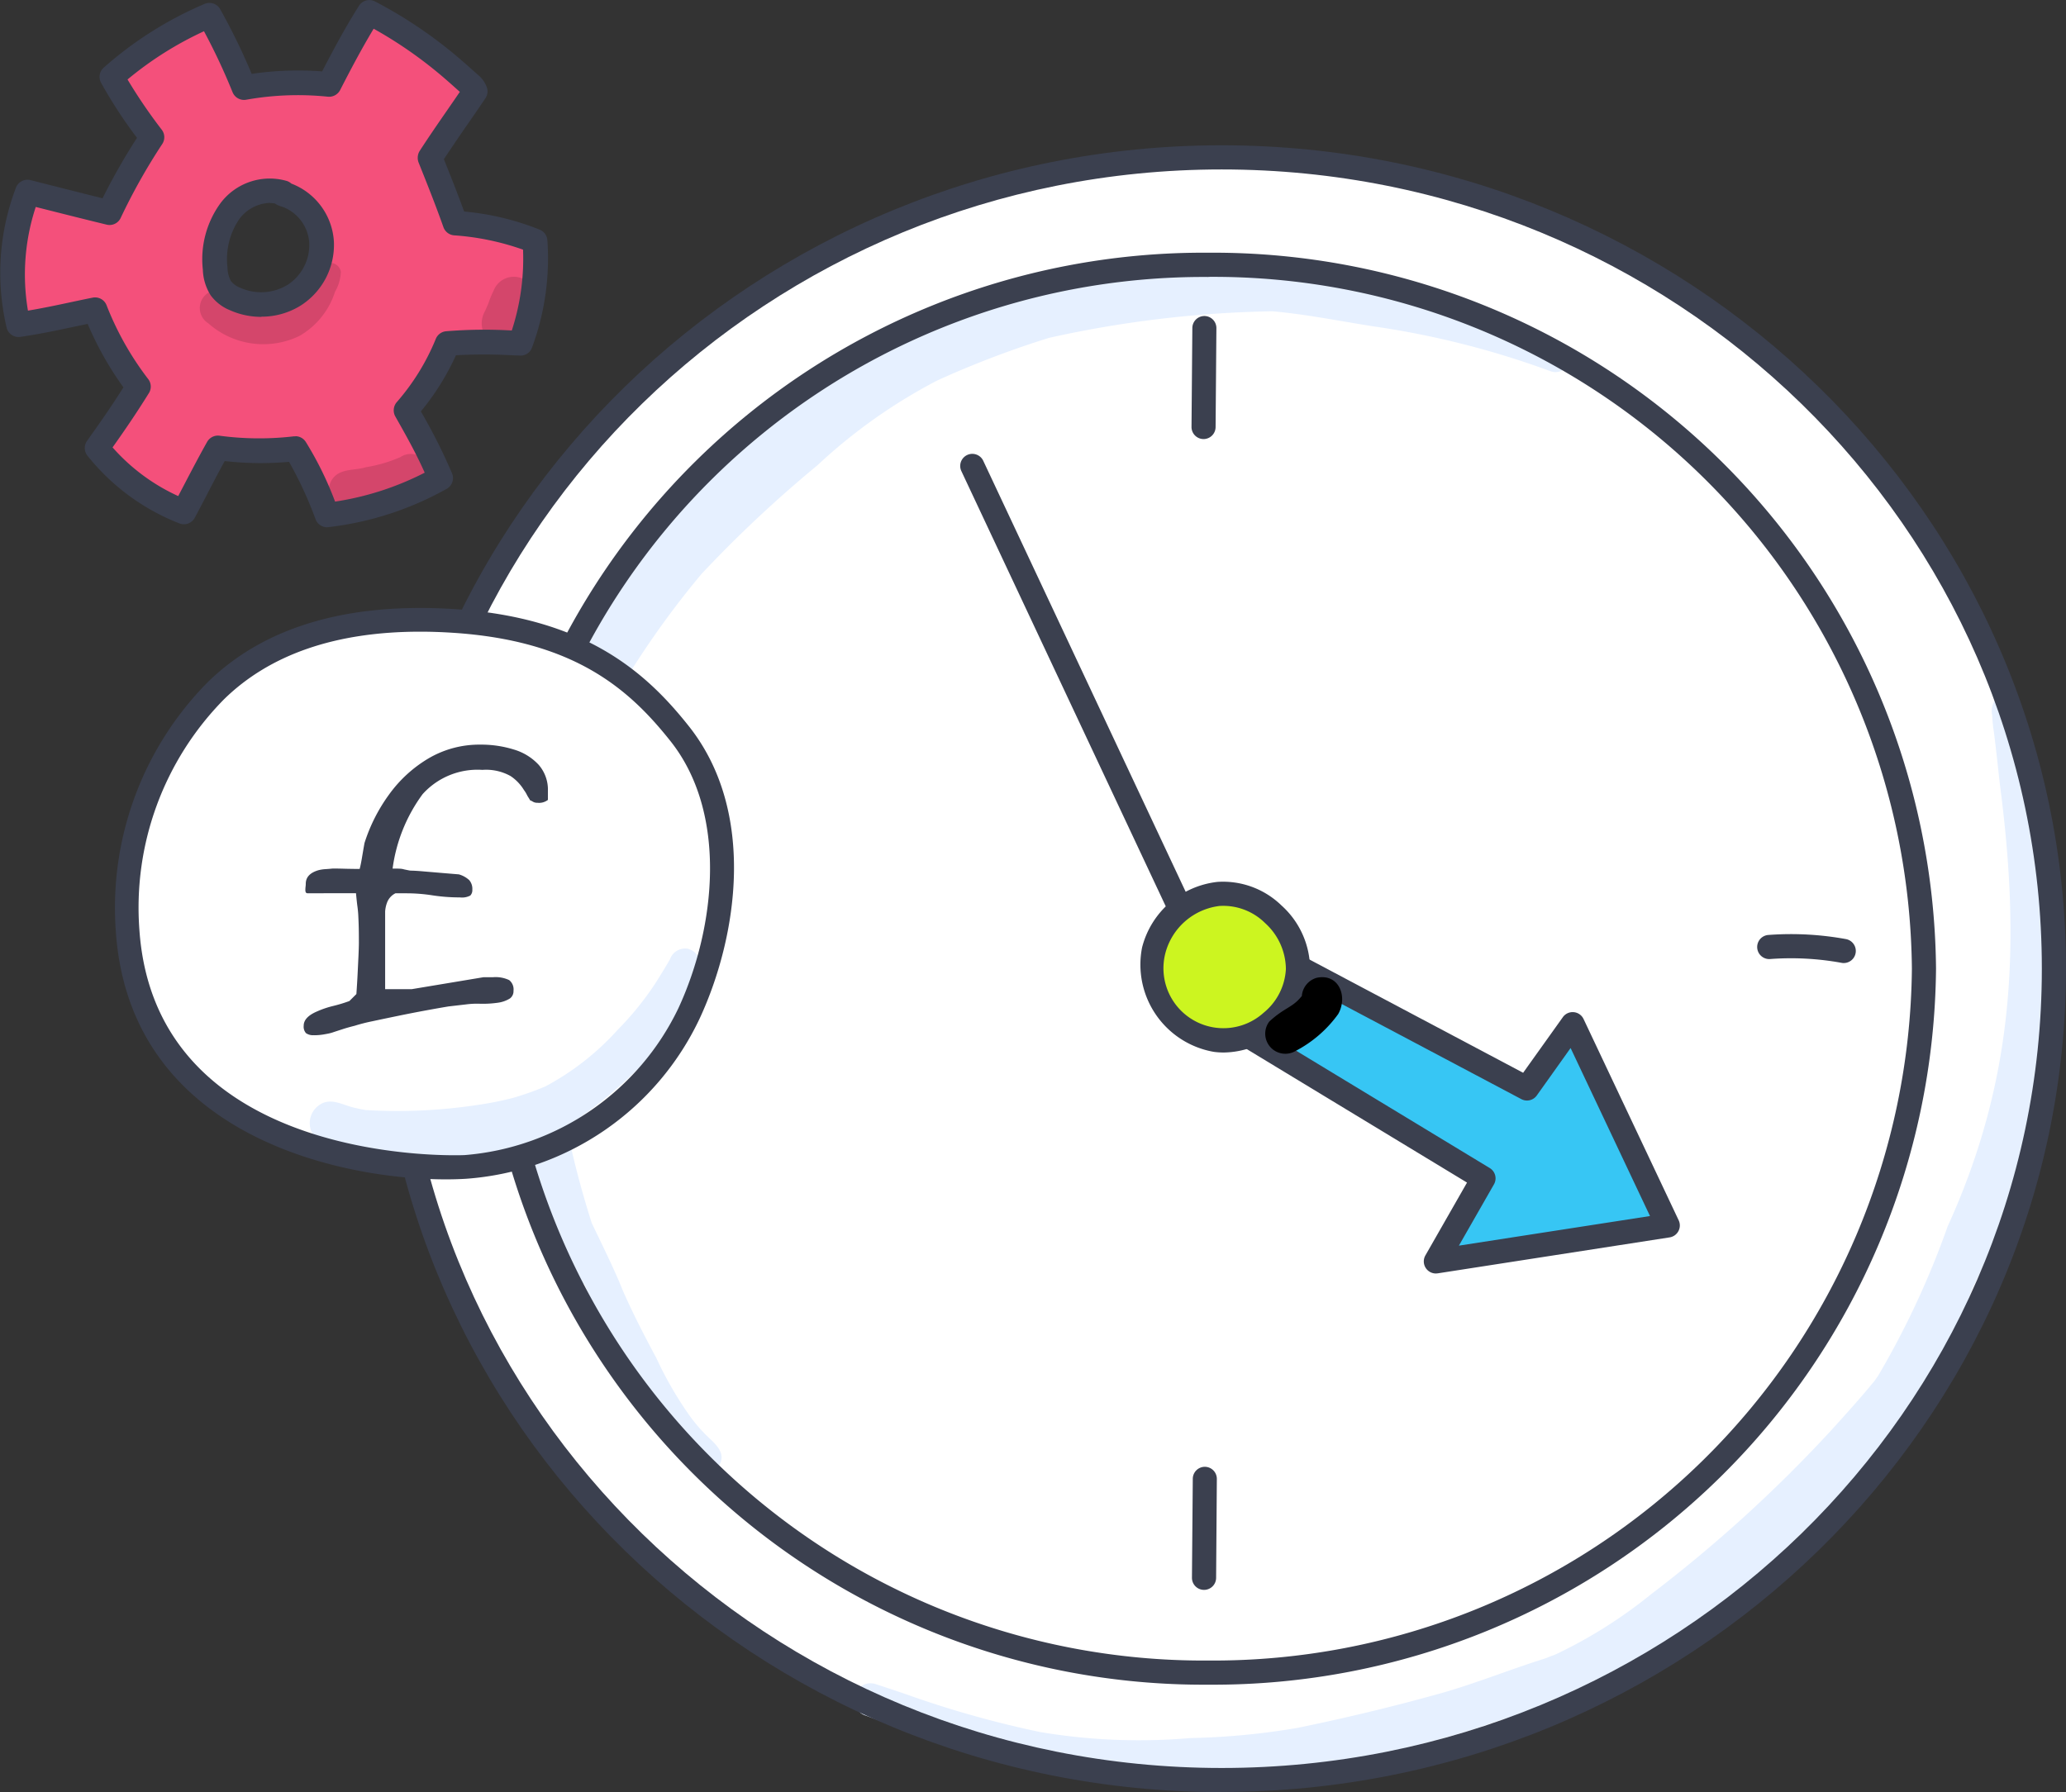 <svg xmlns="http://www.w3.org/2000/svg" xmlns:xlink="http://www.w3.org/1999/xlink" width="79.525" height="69" viewBox="0 0 79.525 69"><rect x="0" y="0" width="79.525" height="69" fill="#333333" stroke="none"/><defs><clipPath id="clip-path"><rect id="Rectangle_20953" data-name="Rectangle 20953" width="41.114" height="46.625" fill="#e6f0ff"></rect></clipPath><clipPath id="clip-path-2"><rect id="Rectangle_20954" data-name="Rectangle 20954" width="46.201" height="41.775" fill="#e6f0ff"></rect></clipPath><clipPath id="clip-path-3"><rect id="Rectangle_20951" data-name="Rectangle 20951" width="2.977" height="2.958" fill="none"></rect></clipPath><clipPath id="clip-path-4"><rect id="Rectangle_20952" data-name="Rectangle 20952" width="0.029" height="0.007" fill="none"></rect></clipPath><clipPath id="clip-path-5"><rect id="Rectangle_20877" data-name="Rectangle 20877" width="5.432" height="3.146" fill="none"></rect></clipPath><clipPath id="clip-path-6"><rect id="Rectangle_20878" data-name="Rectangle 20878" width="3.901" height="2.199" fill="none"></rect></clipPath><clipPath id="clip-path-7"><rect id="Rectangle_20879" data-name="Rectangle 20879" width="2.067" height="2.696" fill="none"></rect></clipPath></defs><g id="I1" transform="translate(14.525 5.594)"><path id="Path_78539" data-name="Path 78539" d="M.858,32.1C.858,14.844,15.2.858,32.893.858S64.929,14.844,64.929,32.1,50.586,63.335,32.893,63.335.858,49.349.858,32.1" transform="translate(-0.394 -0.393)" fill="#fff"></path><path id="Path_78541" data-name="Path 78541" d="M8.207,35.595A27.325,27.325,0,0,1,35.75,8.493a27.325,27.325,0,0,1,27.543,27.1A27.325,27.325,0,0,1,35.75,62.7a27.325,27.325,0,0,1-27.543-27.1" transform="translate(-6.393 -2.71)" fill="#fff"></path><g id="Group_8050" data-name="Group 8050" transform="translate(4.788 4.488)"><g id="Group_8049" data-name="Group 8049" clip-path="url(#clip-path)"><path id="Path_78554" data-name="Path 78554" d="M49.775,11.894q-.934-.463-1.9-.862A32.9,32.9,0,0,0,43.9,9.692a.392.392,0,0,1-.305-.408c-.445-.1-.895-.18-1.35-.239a24.611,24.611,0,0,0-5.235-.421.679.679,0,0,0-.376-.182c-.078-.013-.508-.071-.619-.083l.059.012c-.25-.036-.5-.046-.756-.065a9.944,9.944,0,0,0-1.519.015,22.391,22.391,0,0,0-3.716.73,37.982,37.982,0,0,0-5.589,1.9,20.637,20.637,0,0,0-5.22,2.886,23.616,23.616,0,0,0-3.794,4.129.619.619,0,0,0-.463-.056c-.463.218-.28.213-.637.642-.382.55-.72,1.128-1.054,1.707a13.984,13.984,0,0,0-1.181,2.194.956.956,0,0,0-.128.593,13.1,13.1,0,0,0-.843,1.551A26.457,26.457,0,0,0,8.854,36.559a41.348,41.348,0,0,0,.728,5.27,28.553,28.553,0,0,0,1.939,5.479.682.682,0,0,0,.5.338c.439,1.036,1.011,2.478,1.658,3.714a10.246,10.246,0,0,0,2.032,2.845,4.338,4.338,0,0,0,.748.649.6.6,0,0,0,.755-.247c.305-.524-.281-.9-.593-1.236a5.759,5.759,0,0,1-.55-.659,14.03,14.03,0,0,1-1.28-2.217c-.463-.864-.913-1.735-1.307-2.634-.242-.624-.7-1.568-1.18-2.562a36.747,36.747,0,0,1-1.229-5.069,24.257,24.257,0,0,1,1.162-13.42l0,0a34.368,34.368,0,0,1,4.29-6.51,48.084,48.084,0,0,1,4.459-4.181,20.784,20.784,0,0,1,4.634-3.277,37.226,37.226,0,0,1,4.277-1.63,42.6,42.6,0,0,1,8.612-1.025c1.274.116,2.331.332,3.851.576A33.518,33.518,0,0,1,49.2,12.492a.551.551,0,0,0,.749-.5c-.059-.03-.117-.063-.176-.093" transform="translate(-8.837 -8.284)" fill="#e6f0ff"></path></g></g><g id="Group_8053" data-name="Group 8053" transform="translate(18.359 21.097)"><g id="Group_8052" data-name="Group 8052" clip-path="url(#clip-path-2)"><path id="Path_78555" data-name="Path 78555" d="M78.337,38.937a.666.666,0,0,0-.582.329.746.746,0,0,0-.074.5c.007.122.034.436.047.528.033.137.169,1.391.251,2.135.807,6.158.565,11.387-2.01,17.04a33.106,33.106,0,0,1-2.676,5.75c-.037.051-.074.1-.109.156.216-.285.092-.121-.041.054-.541.659-1.115,1.293-1.688,1.924a53.6,53.6,0,0,1-6.882,6.261,18.354,18.354,0,0,1-3.656,2.314c-.4.162.088-.037-.452.176-1.329.417-2.622.941-3.96,1.325q-2.753.77-5.558,1.344a27.67,27.67,0,0,1-4.129.392,22.98,22.98,0,0,1-5.775-.231,39.273,39.273,0,0,1-4.88-1.355c-.492-.176-.988-.338-1.483-.5a.636.636,0,1,0-.338,1.227,51.722,51.722,0,0,0,6.889,2.055c1.073.135,2.149.284,3.229.351,1.178.022,2.356-.064,3.532-.128a21.924,21.924,0,0,0,5.486-.671,42.353,42.353,0,0,0,4.476-1.158c1.052-.406,2.158-.637,3.23-.979a15.165,15.165,0,0,0,2.218-1,39.471,39.471,0,0,0,6.97-5.526,28.571,28.571,0,0,0,3.779-3.9,21.237,21.237,0,0,0,2.757-5.459,35.743,35.743,0,0,0,2.314-5.858,33.09,33.09,0,0,0,.657-11.309,35.283,35.283,0,0,1-1.544-5.789" transform="translate(-33.885 -38.937)" fill="#e6f0ff"></path></g></g><path id="Path_78540" data-name="Path 78540" d="M32.5,63.407C14.579,63.407,0,49.185,0,31.7S14.579,0,32.5,0,65,14.222,65,31.7s-14.58,31.7-32.5,31.7M32.5.93C15.092.93.929,14.735.929,31.7S15.092,62.477,32.5,62.477,64.07,48.672,64.07,31.7,49.908.93,32.5.93" fill="#3b404f"></path><path id="Path_78542" data-name="Path 78542" d="M35.357,62.768A27.821,27.821,0,0,1,7.349,35.2,27.821,27.821,0,0,1,35.357,7.634,27.821,27.821,0,0,1,63.364,35.2,27.821,27.821,0,0,1,35.357,62.768m0-54.2A26.89,26.89,0,0,0,8.279,35.2,26.891,26.891,0,0,0,35.357,61.838,26.891,26.891,0,0,0,62.435,35.2,26.891,26.891,0,0,0,35.357,8.564" transform="translate(-3.367 -3.498)" fill="#3b404f"></path><path id="Path_78543" data-name="Path 78543" d="M50.964,42.217a.465.465,0,0,1-.421-.267L41.456,22.595a.465.465,0,0,1,.841-.4l9.088,19.355a.465.465,0,0,1-.42.663" transform="translate(-18.975 -10.049)" fill="#3b404f"></path><path id="Path_78544" data-name="Path 78544" d="M55.814,57.349l12.333,7.476-1.829,3.2,8.925-1.383-3.66-7.747L69.82,61.363,57.2,54.673Z" transform="translate(-25.573 -25.051)" fill="#37c6f4"></path><path id="Path_78545" data-name="Path 78545" d="M65.925,68.095a.465.465,0,0,1-.4-.7l1.6-2.8L55.181,57.354a.464.464,0,0,1-.172-.611l1.385-2.676a.464.464,0,0,1,.63-.2l12.261,6.5,1.527-2.139a.464.464,0,0,1,.8.072l3.66,7.747a.465.465,0,0,1-.349.658L66,68.089a.517.517,0,0,1-.071.005m-9.891-11.31,11.961,7.251a.464.464,0,0,1,.163.628l-1.35,2.36,7.356-1.14-3.056-6.469-1.3,1.825a.464.464,0,0,1-.6.141L57,54.911Z" transform="translate(-25.181 -24.657)" fill="#3b404f"></path><path id="Path_78546" data-name="Path 78546" d="M57.6,53.193a2.909,2.909,0,0,0-2.5,2.165,2.815,2.815,0,1,0,2.5-2.165" transform="translate(-25.22 -24.368)" fill="#ccf520"></path><path id="Path_78547" data-name="Path 78547" d="M57.409,58.905a2.905,2.905,0,0,1-.382-.025,3.409,3.409,0,0,1-2.763-4.023,3.381,3.381,0,0,1,2.9-2.521,3.226,3.226,0,0,1,2.466.908,3.313,3.313,0,0,1,1.1,2.467,3.251,3.251,0,0,1-1.18,2.368,3.327,3.327,0,0,1-2.147.826m-.155-5.643h0a2.461,2.461,0,0,0-2.086,1.809,2.309,2.309,0,0,0,3.783,2.3,2.322,2.322,0,0,0,.854-1.683A2.417,2.417,0,0,0,59,53.923a2.289,2.289,0,0,0-1.746-.661" transform="translate(-24.827 -23.975)" fill="#3b404f"></path><path id="Path_78548" data-name="Path 78548" d="M12.574,61.743a.465.465,0,0,1-.052-.926,19.346,19.346,0,0,1,4.011-.035.465.465,0,1,1-.089.925,18.456,18.456,0,0,0-3.817.034.446.446,0,0,1-.053,0" transform="translate(-5.549 -27.809)" fill="#3b404f"></path><path id="Path_78549" data-name="Path 78549" d="M58.331,98.649h0a.465.465,0,0,1-.461-.469l.032-3.809a.465.465,0,0,1,.465-.461h0a.465.465,0,0,1,.461.469L58.8,98.188a.465.465,0,0,1-.465.461" transform="translate(-26.514 -43.029)" fill="#3b404f"></path><path id="Path_78550" data-name="Path 78550" d="M58.3,16.871h0a.465.465,0,0,1-.461-.469l.032-3.808a.465.465,0,0,1,.465-.461h0a.465.465,0,0,1,.461.469l-.031,3.808a.465.465,0,0,1-.465.461" transform="translate(-26.5 -5.56)" fill="#3b404f"></path><path id="Path_78551" data-name="Path 78551" d="M101.354,57.171a.5.5,0,0,1-.085-.008,10.812,10.812,0,0,0-2.764-.146.465.465,0,0,1-.07-.927,11.763,11.763,0,0,1,3,.158.465.465,0,0,1-.083.922" transform="translate(-44.905 -25.685)" fill="#3b404f"></path><g id="Group_8044" data-name="Group 8044" transform="translate(34.159 32.031)"><g id="Group_8043" data-name="Group 8043" clip-path="url(#clip-path-3)"><path id="Path_78552" data-name="Path 78552" d="M65.041,59.143a.788.788,0,0,0-.567.7c-.013.015-.025.03-.039.044-.335.407-.643.409-1.216.941a.774.774,0,0,0,1,1.138,4.7,4.7,0,0,0,1.655-1.43c.377-.669.03-1.578-.832-1.394" transform="translate(-63.047 -59.119)"></path></g></g><g id="Group_8047" data-name="Group 8047" transform="translate(31.933 4.556)"><g id="Group_8046" data-name="Group 8046" clip-path="url(#clip-path-4)"><path id="Path_78553" data-name="Path 78553" d="M58.956,8.414h.01c-.03-.007-.043-.011-.01,0" transform="translate(-58.936 -8.408)"></path></g></g><path id="Path_78559" data-name="Path 78559" d="M52.53.907C49.223.7,45.791,1.255,43.4,3.6A11.95,11.95,0,0,0,40,12.839c.582,8.392,10.286,9.264,13.008,9.091A10.408,10.408,0,0,0,61.619,16c1.558-3.374,1.926-7.852-.364-10.746-1.882-2.377-4.2-4.06-8.725-4.347" transform="translate(-49.615 17.405)" fill="#fff"></path><path id="Path_78560" data-name="Path 78560" d="M67.909,24.85a.618.618,0,0,0-.729.4c-.18.315-.371.622-.564.927a11.665,11.665,0,0,1-1.45,1.788A10.193,10.193,0,0,1,62.4,30.134l-.054.025a11.2,11.2,0,0,1-1.2.423,12.45,12.45,0,0,1-1.285.261l-.043.006a20.526,20.526,0,0,1-4.284.207l-.032,0c-.133-.021-.266-.044-.4-.078-.459-.079-.933-.427-1.383-.142a.843.843,0,0,0,.2,1.528,11.155,11.155,0,0,0,3.644.693,8.922,8.922,0,0,0,2.944-.273,9.923,9.923,0,0,0,1.74-.6c.2-.09-.06.023-.133.053a6.533,6.533,0,0,0,1.528-.864c-.031.034-.182.131-.158.124a17.277,17.277,0,0,0,2.57-2.137,12.941,12.941,0,0,0,1.692-2.573c.194-.391.39-.781.552-1.186q-.075.17-.046.109a.587.587,0,0,0-.348-.855" transform="translate(-55.917 6.093)" fill="#e6f0ff"></path><path id="Path_78561" data-name="Path 78561" d="M51.841,22c-3.98,0-12.156-1.633-12.7-9.538a12.351,12.351,0,0,1,3.532-9.6C44.847.73,48.038-.218,52.15.042c5.081.323,7.428,2.465,9.054,4.519,2.611,3.3,1.859,8.106.421,11.221a10.8,10.8,0,0,1-9,6.195c-.238.015-.5.023-.789.023M50.852.913c-3.244,0-5.778.872-7.544,2.6a11.424,11.424,0,0,0-3.26,8.885c.635,9.166,12.4,8.676,12.523,8.667A10.007,10.007,0,0,0,60.8,15.4c1.435-3.107,1.9-7.488-.308-10.271C58.911,3.137,56.8,1.253,52.092.954q-.637-.041-1.24-.041" transform="translate(-49.207 17.814)" fill="#3b404f"></path><path id="Path_78562" data-name="Path 78562" d="M53.265,21.158a.461.461,0,0,1-.309-.079.375.375,0,0,1-.087-.285q0-.333.523-.554a3.6,3.6,0,0,1,.61-.206,5.747,5.747,0,0,0,.626-.19l.269-.269q.032-.459.048-.792l.032-.665c.01-.222.016-.4.016-.523q0-.443-.008-.681t-.016-.388c-.006-.1-.016-.209-.032-.325s-.034-.285-.055-.507H53.012c-.053,0-.079-.042-.079-.127a1.02,1.02,0,0,1,.008-.127.908.908,0,0,0,.008-.111q0-.38.491-.523a1.418,1.418,0,0,1,.261-.04q.135-.008.293-.024.174,0,.451.008c.184.005.377.008.578.008q.048-.174.1-.5c.037-.216.065-.383.087-.5a6.51,6.51,0,0,1,.942-1.861,5.033,5.033,0,0,1,1.52-1.394,3.852,3.852,0,0,1,2-.531,4.214,4.214,0,0,1,1.291.19,2.112,2.112,0,0,1,.95.586,1.458,1.458,0,0,1,.356,1.014V12.1a.555.555,0,0,1-.4.111.326.326,0,0,1-.174-.04.539.539,0,0,0-.111-.055q-.016-.032-.04-.071t-.055-.087q-.032-.063-.063-.119a1.252,1.252,0,0,0-.079-.119,1.715,1.715,0,0,0-.515-.538,1.933,1.933,0,0,0-1.085-.238,2.841,2.841,0,0,0-2.3.934,6.209,6.209,0,0,0-1.156,2.866q.253,0,.325.008a.587.587,0,0,1,.119.024l.158.032a.66.66,0,0,0,.111.016q.158,0,.515.032l.744.063.578.048a.979.979,0,0,1,.4.222.513.513,0,0,1,.119.364.3.3,0,0,1-.079.23.683.683,0,0,1-.4.071,6.911,6.911,0,0,1-1.053-.079,6.512,6.512,0,0,0-.99-.079H56.4a.652.652,0,0,0-.325.364,1.21,1.21,0,0,0-.071.333v2.993h1.029l2.756-.459h.364a1.224,1.224,0,0,1,.626.111.459.459,0,0,1,.166.412.348.348,0,0,1-.135.293,1.164,1.164,0,0,1-.467.166,4.083,4.083,0,0,1-.673.04,3.248,3.248,0,0,0-.546.024l-.681.079q-.38.063-.895.158t-1.053.206q-.539.111-.982.206a6.784,6.784,0,0,0-.681.174c-.169.042-.319.084-.451.127s-.261.084-.388.127-.233.058-.348.079a2.183,2.183,0,0,1-.38.032" transform="translate(-55.704 13.104)" fill="#3b404f"></path><path id="Path_78566" data-name="Path 78566" d="M17.488,9.1,16.7,6.432l1.669-2.407L14.255,1.117l-1.59,2.649a.391.391,0,0,1-.1.126.361.361,0,0,1-.212.04q-1.373-.018-2.745-.051c-.451-.875-.89-1.707-1.382-2.5a.3.3,0,0,0-.157-.15.287.287,0,0,0-.205.062l-3.263,2a.214.214,0,0,0-.076.063c-.046.07-.007.165.034.238A11.784,11.784,0,0,0,6.014,5.665a26.936,26.936,0,0,1-1.573,2.61,1.082,1.082,0,0,1-.518.475A1.044,1.044,0,0,1,3.341,8.7q-1.148-.331-2.27-.751A7.831,7.831,0,0,0,.73,12.864a21.9,21.9,0,0,0,2.9-.291l1.693,3L3.965,17.856l3.114,2.318L8.7,17.76l2.855.058,1.1,2.548,4.256-1.5-1.03-2.612,1.53-2.534,2.887-.237.09-3.6Zm-4.909,1.36a1.115,1.115,0,0,1-.128.49,1.791,1.791,0,0,1-.141.287,2.543,2.543,0,0,1-.392.468,3.049,3.049,0,0,1-1.033.645,2.683,2.683,0,0,1-.49.126,1.466,1.466,0,0,1-.426.023,2.682,2.682,0,0,0-.274-.04c.254,0-.024,0-.122-.026a1.893,1.893,0,0,1-1.08-.9,1.941,1.941,0,0,1-.256-.8,1.812,1.812,0,0,1,.152-.751,5.3,5.3,0,0,1,.5-.966,2.546,2.546,0,0,1,.878-.872,1.362,1.362,0,0,1,1.123-.079.6.6,0,0,1,.461-.037,1.519,1.519,0,0,1,.676.457,2.468,2.468,0,0,1,.407.709,2,2,0,0,1,.08.256c.012.051.022.1.029.154.011.08.022.16.032.24l0-.054c-.008-.07-.006-.072.006-.009.012.081.023.163.033.245,0,.041.006.081,0,.123a1.29,1.29,0,0,1-.036.308" transform="translate(-14.553 -6.104)" fill="#f4507b"></path><g id="Group_8062" data-name="Group 8062" transform="translate(-6.832 4.526)" opacity="0.129"><g id="Group_7889" data-name="Group 7889"><g id="Group_7888" data-name="Group 7888" clip-path="url(#clip-path-5)"><path id="Path_77210" data-name="Path 77210" d="M13.559,11.531a.414.414,0,0,0-.809-.057c-.134.422-.08.348-.526.785-.429.351-.274.246-.942.5a1.6,1.6,0,0,1-.9.15,1.524,1.524,0,0,1-.215-.056,2.861,2.861,0,0,1-.666-.324c-.2-.105-.382-.292-.617-.308a.692.692,0,0,0-.43,1.277,3.19,3.19,0,0,0,3.506.487,3.016,3.016,0,0,0,1.374-1.707,1.609,1.609,0,0,0,.221-.743" transform="translate(-8.129 -11.17)"></path></g></g></g><g id="Group_8063" data-name="Group 8063" transform="translate(-1.883 11.899)" opacity="0.129"><g id="Group_7892" data-name="Group 7892"><g id="Group_7891" data-name="Group 7891" clip-path="url(#clip-path-6)"><path id="Path_77211" data-name="Path 77211" d="M16.157,19.055a5.517,5.517,0,0,1-1.353.4c-.373.119-.826.058-1.145.3a.779.779,0,0,0,.663,1.366,5.22,5.22,0,0,0,2.733-.941.729.729,0,0,0-.9-1.131" transform="translate(-13.359 -18.96)"></path></g></g></g><g id="Group_8064" data-name="Group 8064" transform="translate(4.018 5.058)" opacity="0.129"><g id="Group_7895" data-name="Group 7895"><g id="Group_7894" data-name="Group 7894" clip-path="url(#clip-path-7)"><path id="Path_77212" data-name="Path 77212" d="M21.658,12.6a.2.2,0,0,0,0-.024l0,.023a.87.87,0,0,0-.111-.454.832.832,0,0,0-1.493.12l-.05.105a3.989,3.989,0,0,0-.152.386c-.043.1-.1.234-.136.31a.938.938,0,0,0-.121.46.888.888,0,0,0,1.745.241,3.812,3.812,0,0,0,.3-1.013.782.782,0,0,0,.019-.155" transform="translate(-19.595 -11.73)"></path></g></g></g><path id="Path_78567" data-name="Path 78567" d="M12.592,20.776a.474.474,0,0,1-.442-.3,14.872,14.872,0,0,0-1.024-2.219,12.33,12.33,0,0,1-2.476-.03c-.235.427-.464.864-.7,1.323-.145.278-.294.563-.451.858a.475.475,0,0,1-.594.219,8.472,8.472,0,0,1-3.54-2.608.476.476,0,0,1-.014-.57c.448-.63.909-1.28,1.4-2.06a12.525,12.525,0,0,1-1.376-2.443l-.48.1c-.67.143-1.363.291-2.113.4a.475.475,0,0,1-.525-.347A9.214,9.214,0,0,1,.607,7.718a.476.476,0,0,1,.568-.308c.921.234,1.826.463,2.773.7A24.231,24.231,0,0,1,5.273,5.782,17.908,17.908,0,0,1,3.889,3.66a.475.475,0,0,1,.1-.578A14.26,14.26,0,0,1,7.868.628a.475.475,0,0,1,.607.2A24.769,24.769,0,0,1,9.688,3.319,12.279,12.279,0,0,1,12.4,3.224c.421-.812.865-1.65,1.417-2.526A.473.473,0,0,1,14.434.53,17.25,17.25,0,0,1,17.6,2.656c.253.214.5.435.747.657l.025.023a1.1,1.1,0,0,1,.38.54.474.474,0,0,1-.066.38c-.22.33-.446.656-.678.99-.3.431-.6.874-.922,1.357.267.668.535,1.343.78,2.016a10.243,10.243,0,0,1,2.911.7.475.475,0,0,1,.293.411,9.849,9.849,0,0,1-.592,4.127.463.463,0,0,1-.463.308l-.319-.012a19.523,19.523,0,0,0-2.146,0A9.615,9.615,0,0,1,16.2,16.316,21.335,21.335,0,0,1,17.4,18.7a.475.475,0,0,1-.212.6,12.182,12.182,0,0,1-4.543,1.471l-.05,0M11.369,17.27a.474.474,0,0,1,.4.218,13.007,13.007,0,0,1,1.129,2.3,11.237,11.237,0,0,0,3.45-1.114c-.348-.78-.73-1.454-1.13-2.162a.484.484,0,0,1,.044-.541,8.7,8.7,0,0,0,1.508-2.436.475.475,0,0,1,.4-.306A18.177,18.177,0,0,1,19.7,13.2a8.9,8.9,0,0,0,.433-3.113,9.974,9.974,0,0,0-2.655-.551.477.477,0,0,1-.409-.314c-.292-.827-.628-1.669-.953-2.481a.507.507,0,0,1,.035-.45c.374-.577.729-1.09,1.073-1.587.162-.234.32-.463.476-.692-.251-.225-.481-.432-.717-.631a16.4,16.4,0,0,0-2.6-1.8c-.487.811-.9,1.6-1.291,2.362a.479.479,0,0,1-.47.255,11.309,11.309,0,0,0-3.146.117.477.477,0,0,1-.524-.29,23.842,23.842,0,0,0-1.1-2.347A13.286,13.286,0,0,0,4.909,3.535a19.92,19.92,0,0,0,1.32,1.938.475.475,0,0,1,.022.538,23.143,23.143,0,0,0-1.6,2.843.473.473,0,0,1-.547.27c-.945-.23-1.84-.456-2.728-.681a8.319,8.319,0,0,0-.3,3.992c.56-.093,1.1-.207,1.618-.318.292-.062.582-.124.873-.182a.475.475,0,0,1,.532.285,11.583,11.583,0,0,0,1.6,2.843.473.473,0,0,1,.034.545c-.5.805-.955,1.466-1.4,2.093A7.526,7.526,0,0,0,6.86,19.575l.245-.468c.294-.562.572-1.093.868-1.619a.477.477,0,0,1,.464-.239,11.49,11.49,0,0,0,2.863.027.593.593,0,0,1,.07,0" transform="translate(-14.525 -6.069)" fill="#3b404f"></path><path id="Path_78568" data-name="Path 78568" d="M10.5,13.066a2.959,2.959,0,0,1-1.2-.253,1.728,1.728,0,0,1-.75-.579,1.96,1.96,0,0,1-.3-.986A3.663,3.663,0,0,1,8.921,8.7a2.368,2.368,0,0,1,2.563-.866.46.46,0,0,1,.171.1,2.55,2.55,0,0,1,1.64,2.238,2.773,2.773,0,0,1-1.283,2.461,2.838,2.838,0,0,1-1.512.426m.337-4.382a1.533,1.533,0,0,0-1.166.6A2.726,2.726,0,0,0,9.2,11.175a1.12,1.12,0,0,0,.132.515.845.845,0,0,0,.357.255,1.959,1.959,0,0,0,1.819-.11,1.831,1.831,0,0,0,.839-1.6,1.593,1.593,0,0,0-1.014-1.4l-.065-.021a.875.875,0,0,1-.252-.116,1.11,1.11,0,0,0-.178-.014" transform="translate(-14.967 -6.46)" fill="#3b404f"></path></g></svg>